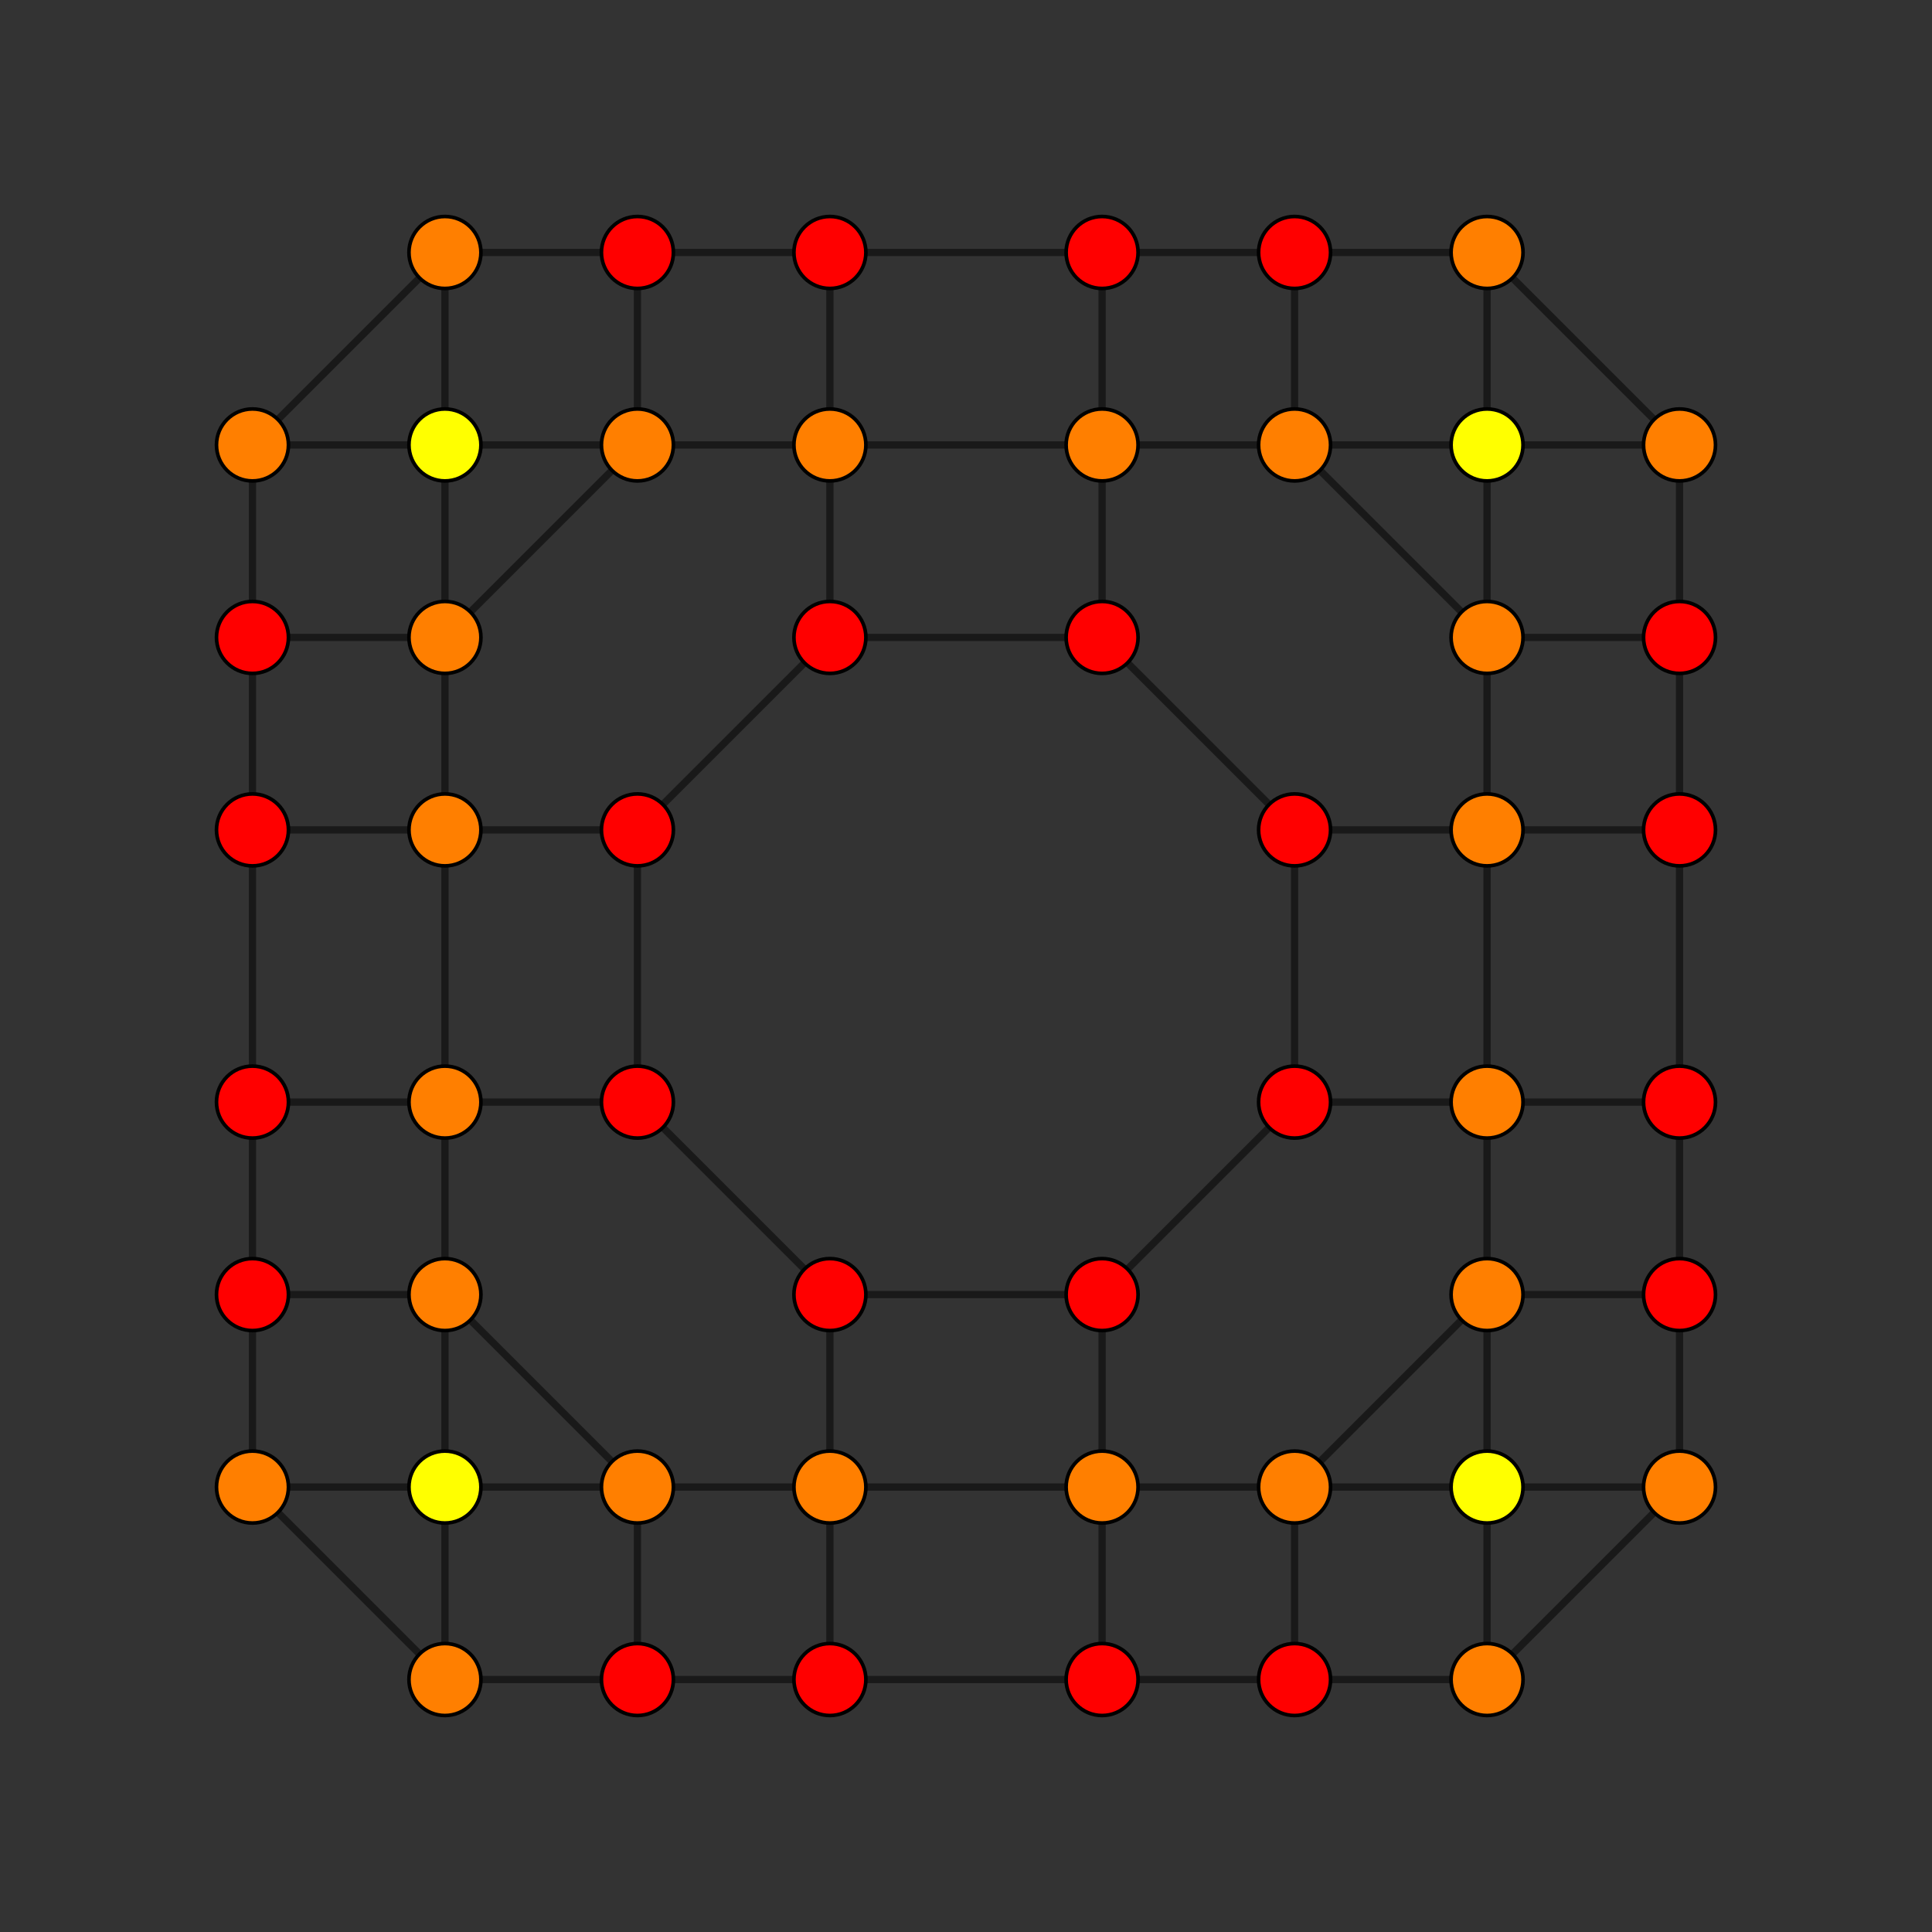 <?xml version="1.0" encoding="UTF-8" standalone="no"?>
<svg
xmlns="http://www.w3.org/2000/svg"
version="1.0"
width="1600" height="1600"
id="6-cube_t0125_B2.svg">
<rect width="100%" height="100%" fill="#333333" stroke="none"/>
<g style="stroke:#000000;stroke-width:6.0;stroke-opacity:0.50;">
<line x1="1390.913" y1="1231.513" x2="1390.913" y2="1231.513"/>
<line x1="1390.913" y1="1231.513" x2="1390.913" y2="1072.113"/>
<line x1="1390.913" y1="1231.513" x2="1231.513" y2="1390.913"/>
<line x1="1390.913" y1="1231.513" x2="1231.513" y2="1231.513"/>
<line x1="209.087" y1="1231.513" x2="209.087" y2="1231.513"/>
<line x1="209.087" y1="1231.513" x2="209.087" y2="1072.113"/>
<line x1="209.087" y1="1231.513" x2="368.487" y2="1390.913"/>
<line x1="209.087" y1="1231.513" x2="368.487" y2="1231.513"/>
<line x1="1390.913" y1="368.487" x2="1390.913" y2="368.487"/>
<line x1="1390.913" y1="368.487" x2="1390.913" y2="527.887"/>
<line x1="1390.913" y1="368.487" x2="1231.513" y2="209.087"/>
<line x1="1390.913" y1="368.487" x2="1231.513" y2="368.487"/>
<line x1="209.087" y1="368.487" x2="209.087" y2="368.487"/>
<line x1="209.087" y1="368.487" x2="209.087" y2="527.887"/>
<line x1="209.087" y1="368.487" x2="368.487" y2="209.087"/>
<line x1="209.087" y1="368.487" x2="368.487" y2="368.487"/>
<line x1="1390.913" y1="1072.113" x2="1390.913" y2="1072.113"/>
<line x1="1390.913" y1="1072.113" x2="1390.913" y2="912.713"/>
<line x1="1390.913" y1="1072.113" x2="1231.513" y2="1072.113"/>
<line x1="209.087" y1="1072.113" x2="209.087" y2="1072.113"/>
<line x1="209.087" y1="1072.113" x2="209.087" y2="912.713"/>
<line x1="209.087" y1="1072.113" x2="368.487" y2="1072.113"/>
<line x1="1390.913" y1="527.887" x2="1390.913" y2="527.887"/>
<line x1="1390.913" y1="527.887" x2="1390.913" y2="687.287"/>
<line x1="1390.913" y1="527.887" x2="1231.513" y2="527.887"/>
<line x1="209.087" y1="527.887" x2="209.087" y2="527.887"/>
<line x1="209.087" y1="527.887" x2="209.087" y2="687.287"/>
<line x1="209.087" y1="527.887" x2="368.487" y2="527.887"/>
<line x1="1390.913" y1="912.713" x2="1390.913" y2="687.287"/>
<line x1="1390.913" y1="912.713" x2="1390.913" y2="912.713"/>
<line x1="1390.913" y1="912.713" x2="1231.513" y2="912.713"/>
<line x1="209.087" y1="912.713" x2="209.087" y2="687.287"/>
<line x1="209.087" y1="912.713" x2="209.087" y2="912.713"/>
<line x1="209.087" y1="912.713" x2="368.487" y2="912.713"/>
<line x1="1390.913" y1="687.287" x2="1390.913" y2="687.287"/>
<line x1="1390.913" y1="687.287" x2="1231.513" y2="687.287"/>
<line x1="209.087" y1="687.287" x2="209.087" y2="687.287"/>
<line x1="209.087" y1="687.287" x2="368.487" y2="687.287"/>
<line x1="1231.513" y1="1390.913" x2="1231.513" y2="1390.913"/>
<line x1="1231.513" y1="1390.913" x2="1231.513" y2="1231.513"/>
<line x1="1231.513" y1="1390.913" x2="1072.113" y2="1390.913"/>
<line x1="368.487" y1="1390.913" x2="368.487" y2="1390.913"/>
<line x1="368.487" y1="1390.913" x2="368.487" y2="1231.513"/>
<line x1="368.487" y1="1390.913" x2="527.887" y2="1390.913"/>
<line x1="1231.513" y1="209.087" x2="1231.513" y2="209.087"/>
<line x1="1231.513" y1="209.087" x2="1231.513" y2="368.487"/>
<line x1="1231.513" y1="209.087" x2="1072.113" y2="209.087"/>
<line x1="368.487" y1="209.087" x2="368.487" y2="209.087"/>
<line x1="368.487" y1="209.087" x2="368.487" y2="368.487"/>
<line x1="368.487" y1="209.087" x2="527.887" y2="209.087"/>
<line x1="1231.513" y1="1231.513" x2="1231.513" y2="1231.513"/>
<line x1="1231.513" y1="1231.513" x2="1231.513" y2="1072.113"/>
<line x1="1231.513" y1="1231.513" x2="1072.113" y2="1231.513"/>
<line x1="368.487" y1="1231.513" x2="368.487" y2="1231.513"/>
<line x1="368.487" y1="1231.513" x2="368.487" y2="1072.113"/>
<line x1="368.487" y1="1231.513" x2="527.887" y2="1231.513"/>
<line x1="1231.513" y1="368.487" x2="1231.513" y2="368.487"/>
<line x1="1231.513" y1="368.487" x2="1231.513" y2="527.887"/>
<line x1="1231.513" y1="368.487" x2="1072.113" y2="368.487"/>
<line x1="368.487" y1="368.487" x2="368.487" y2="368.487"/>
<line x1="368.487" y1="368.487" x2="368.487" y2="527.887"/>
<line x1="368.487" y1="368.487" x2="527.887" y2="368.487"/>
<line x1="1231.513" y1="1072.113" x2="1231.513" y2="1072.113"/>
<line x1="1231.513" y1="1072.113" x2="1231.513" y2="912.713"/>
<line x1="1231.513" y1="1072.113" x2="1072.113" y2="1231.513"/>
<line x1="368.487" y1="1072.113" x2="368.487" y2="1072.113"/>
<line x1="368.487" y1="1072.113" x2="368.487" y2="912.713"/>
<line x1="368.487" y1="1072.113" x2="527.887" y2="1231.513"/>
<line x1="1231.513" y1="527.887" x2="1231.513" y2="527.887"/>
<line x1="1231.513" y1="527.887" x2="1231.513" y2="687.287"/>
<line x1="1231.513" y1="527.887" x2="1072.113" y2="368.487"/>
<line x1="368.487" y1="527.887" x2="368.487" y2="527.887"/>
<line x1="368.487" y1="527.887" x2="368.487" y2="687.287"/>
<line x1="368.487" y1="527.887" x2="527.887" y2="368.487"/>
<line x1="1231.513" y1="912.713" x2="1231.513" y2="687.287"/>
<line x1="1231.513" y1="912.713" x2="1231.513" y2="912.713"/>
<line x1="1231.513" y1="912.713" x2="1072.113" y2="912.713"/>
<line x1="368.487" y1="912.713" x2="368.487" y2="687.287"/>
<line x1="368.487" y1="912.713" x2="368.487" y2="912.713"/>
<line x1="368.487" y1="912.713" x2="527.887" y2="912.713"/>
<line x1="1231.513" y1="687.287" x2="1231.513" y2="687.287"/>
<line x1="1231.513" y1="687.287" x2="1072.113" y2="687.287"/>
<line x1="368.487" y1="687.287" x2="368.487" y2="687.287"/>
<line x1="368.487" y1="687.287" x2="527.887" y2="687.287"/>
<line x1="1072.113" y1="1390.913" x2="1072.113" y2="1390.913"/>
<line x1="1072.113" y1="1390.913" x2="1072.113" y2="1231.513"/>
<line x1="1072.113" y1="1390.913" x2="912.713" y2="1390.913"/>
<line x1="527.887" y1="1390.913" x2="527.887" y2="1390.913"/>
<line x1="527.887" y1="1390.913" x2="527.887" y2="1231.513"/>
<line x1="527.887" y1="1390.913" x2="687.287" y2="1390.913"/>
<line x1="1072.113" y1="209.087" x2="1072.113" y2="209.087"/>
<line x1="1072.113" y1="209.087" x2="1072.113" y2="368.487"/>
<line x1="1072.113" y1="209.087" x2="912.713" y2="209.087"/>
<line x1="527.887" y1="209.087" x2="527.887" y2="209.087"/>
<line x1="527.887" y1="209.087" x2="527.887" y2="368.487"/>
<line x1="527.887" y1="209.087" x2="687.287" y2="209.087"/>
<line x1="1072.113" y1="1231.513" x2="1072.113" y2="1231.513"/>
<line x1="1072.113" y1="1231.513" x2="912.713" y2="1231.513"/>
<line x1="527.887" y1="1231.513" x2="527.887" y2="1231.513"/>
<line x1="527.887" y1="1231.513" x2="687.287" y2="1231.513"/>
<line x1="1072.113" y1="368.487" x2="1072.113" y2="368.487"/>
<line x1="1072.113" y1="368.487" x2="912.713" y2="368.487"/>
<line x1="527.887" y1="368.487" x2="527.887" y2="368.487"/>
<line x1="527.887" y1="368.487" x2="687.287" y2="368.487"/>
<line x1="1072.113" y1="912.713" x2="1072.113" y2="687.287"/>
<line x1="1072.113" y1="912.713" x2="1072.113" y2="912.713"/>
<line x1="1072.113" y1="912.713" x2="912.713" y2="1072.113"/>
<line x1="527.887" y1="912.713" x2="527.887" y2="687.287"/>
<line x1="527.887" y1="912.713" x2="527.887" y2="912.713"/>
<line x1="527.887" y1="912.713" x2="687.287" y2="1072.113"/>
<line x1="1072.113" y1="687.287" x2="1072.113" y2="687.287"/>
<line x1="1072.113" y1="687.287" x2="912.713" y2="527.887"/>
<line x1="527.887" y1="687.287" x2="527.887" y2="687.287"/>
<line x1="527.887" y1="687.287" x2="687.287" y2="527.887"/>
<line x1="912.713" y1="1390.913" x2="687.287" y2="1390.913"/>
<line x1="912.713" y1="1390.913" x2="912.713" y2="1390.913"/>
<line x1="912.713" y1="1390.913" x2="912.713" y2="1231.513"/>
<line x1="687.287" y1="1390.913" x2="687.287" y2="1390.913"/>
<line x1="687.287" y1="1390.913" x2="687.287" y2="1231.513"/>
<line x1="912.713" y1="209.087" x2="687.287" y2="209.087"/>
<line x1="912.713" y1="209.087" x2="912.713" y2="209.087"/>
<line x1="912.713" y1="209.087" x2="912.713" y2="368.487"/>
<line x1="687.287" y1="209.087" x2="687.287" y2="209.087"/>
<line x1="687.287" y1="209.087" x2="687.287" y2="368.487"/>
<line x1="912.713" y1="1231.513" x2="687.287" y2="1231.513"/>
<line x1="912.713" y1="1231.513" x2="912.713" y2="1231.513"/>
<line x1="912.713" y1="1231.513" x2="912.713" y2="1072.113"/>
<line x1="687.287" y1="1231.513" x2="687.287" y2="1231.513"/>
<line x1="687.287" y1="1231.513" x2="687.287" y2="1072.113"/>
<line x1="912.713" y1="368.487" x2="687.287" y2="368.487"/>
<line x1="912.713" y1="368.487" x2="912.713" y2="368.487"/>
<line x1="912.713" y1="368.487" x2="912.713" y2="527.887"/>
<line x1="687.287" y1="368.487" x2="687.287" y2="368.487"/>
<line x1="687.287" y1="368.487" x2="687.287" y2="527.887"/>
<line x1="912.713" y1="1072.113" x2="687.287" y2="1072.113"/>
<line x1="912.713" y1="1072.113" x2="912.713" y2="1072.113"/>
<line x1="687.287" y1="1072.113" x2="687.287" y2="1072.113"/>
<line x1="912.713" y1="527.887" x2="687.287" y2="527.887"/>
<line x1="912.713" y1="527.887" x2="912.713" y2="527.887"/>
<line x1="687.287" y1="527.887" x2="687.287" y2="527.887"/>
</g>
<g style="stroke:#000000;stroke-width:3.0;fill:#ff0000">
<circle cx="1390.913" cy="1072.113" r="29.8"/>
<circle cx="209.087" cy="1072.113" r="29.8"/>
<circle cx="1390.913" cy="527.887" r="29.8"/>
<circle cx="209.087" cy="527.887" r="29.8"/>
<circle cx="1390.913" cy="912.713" r="29.8"/>
<circle cx="209.087" cy="912.713" r="29.8"/>
<circle cx="1390.913" cy="687.287" r="29.8"/>
<circle cx="209.087" cy="687.287" r="29.8"/>
<circle cx="1072.113" cy="1390.913" r="29.8"/>
<circle cx="527.887" cy="1390.913" r="29.8"/>
<circle cx="1072.113" cy="209.087" r="29.8"/>
<circle cx="527.887" cy="209.087" r="29.8"/>
<circle cx="1072.113" cy="912.713" r="29.8"/>
<circle cx="527.887" cy="912.713" r="29.8"/>
<circle cx="1072.113" cy="687.287" r="29.8"/>
<circle cx="527.887" cy="687.287" r="29.8"/>
<circle cx="912.713" cy="1390.913" r="29.8"/>
<circle cx="687.287" cy="1390.913" r="29.8"/>
<circle cx="912.713" cy="209.087" r="29.8"/>
<circle cx="687.287" cy="209.087" r="29.8"/>
<circle cx="912.713" cy="1072.113" r="29.8"/>
<circle cx="687.287" cy="1072.113" r="29.8"/>
<circle cx="912.713" cy="527.887" r="29.8"/>
<circle cx="687.287" cy="527.887" r="29.8"/>
</g>
<g style="stroke:#000000;stroke-width:3.0;fill:#ff7f00">
<circle cx="1390.913" cy="1231.513" r="29.8"/>
<circle cx="209.087" cy="1231.513" r="29.8"/>
<circle cx="1390.913" cy="368.487" r="29.8"/>
<circle cx="209.087" cy="368.487" r="29.8"/>
<circle cx="1231.513" cy="1390.913" r="29.8"/>
<circle cx="368.487" cy="1390.913" r="29.8"/>
<circle cx="1231.513" cy="209.087" r="29.8"/>
<circle cx="368.487" cy="209.087" r="29.8"/>
<circle cx="1231.513" cy="1072.113" r="29.8"/>
<circle cx="368.487" cy="1072.113" r="29.8"/>
<circle cx="1231.513" cy="527.887" r="29.8"/>
<circle cx="368.487" cy="527.887" r="29.8"/>
<circle cx="1231.513" cy="912.713" r="29.8"/>
<circle cx="368.487" cy="912.713" r="29.8"/>
<circle cx="1231.513" cy="687.287" r="29.8"/>
<circle cx="368.487" cy="687.287" r="29.8"/>
<circle cx="1072.113" cy="1231.513" r="29.8"/>
<circle cx="527.887" cy="1231.513" r="29.8"/>
<circle cx="1072.113" cy="368.487" r="29.8"/>
<circle cx="527.887" cy="368.487" r="29.8"/>
<circle cx="912.713" cy="1231.513" r="29.8"/>
<circle cx="687.287" cy="1231.513" r="29.8"/>
<circle cx="912.713" cy="368.487" r="29.8"/>
<circle cx="687.287" cy="368.487" r="29.8"/>
</g>
<g style="stroke:#000000;stroke-width:3.0;fill:#ffff00">
<circle cx="1231.513" cy="1231.513" r="29.8"/>
<circle cx="368.487" cy="1231.513" r="29.8"/>
<circle cx="1231.513" cy="368.487" r="29.8"/>
<circle cx="368.487" cy="368.487" r="29.8"/>
</g>
</svg>
